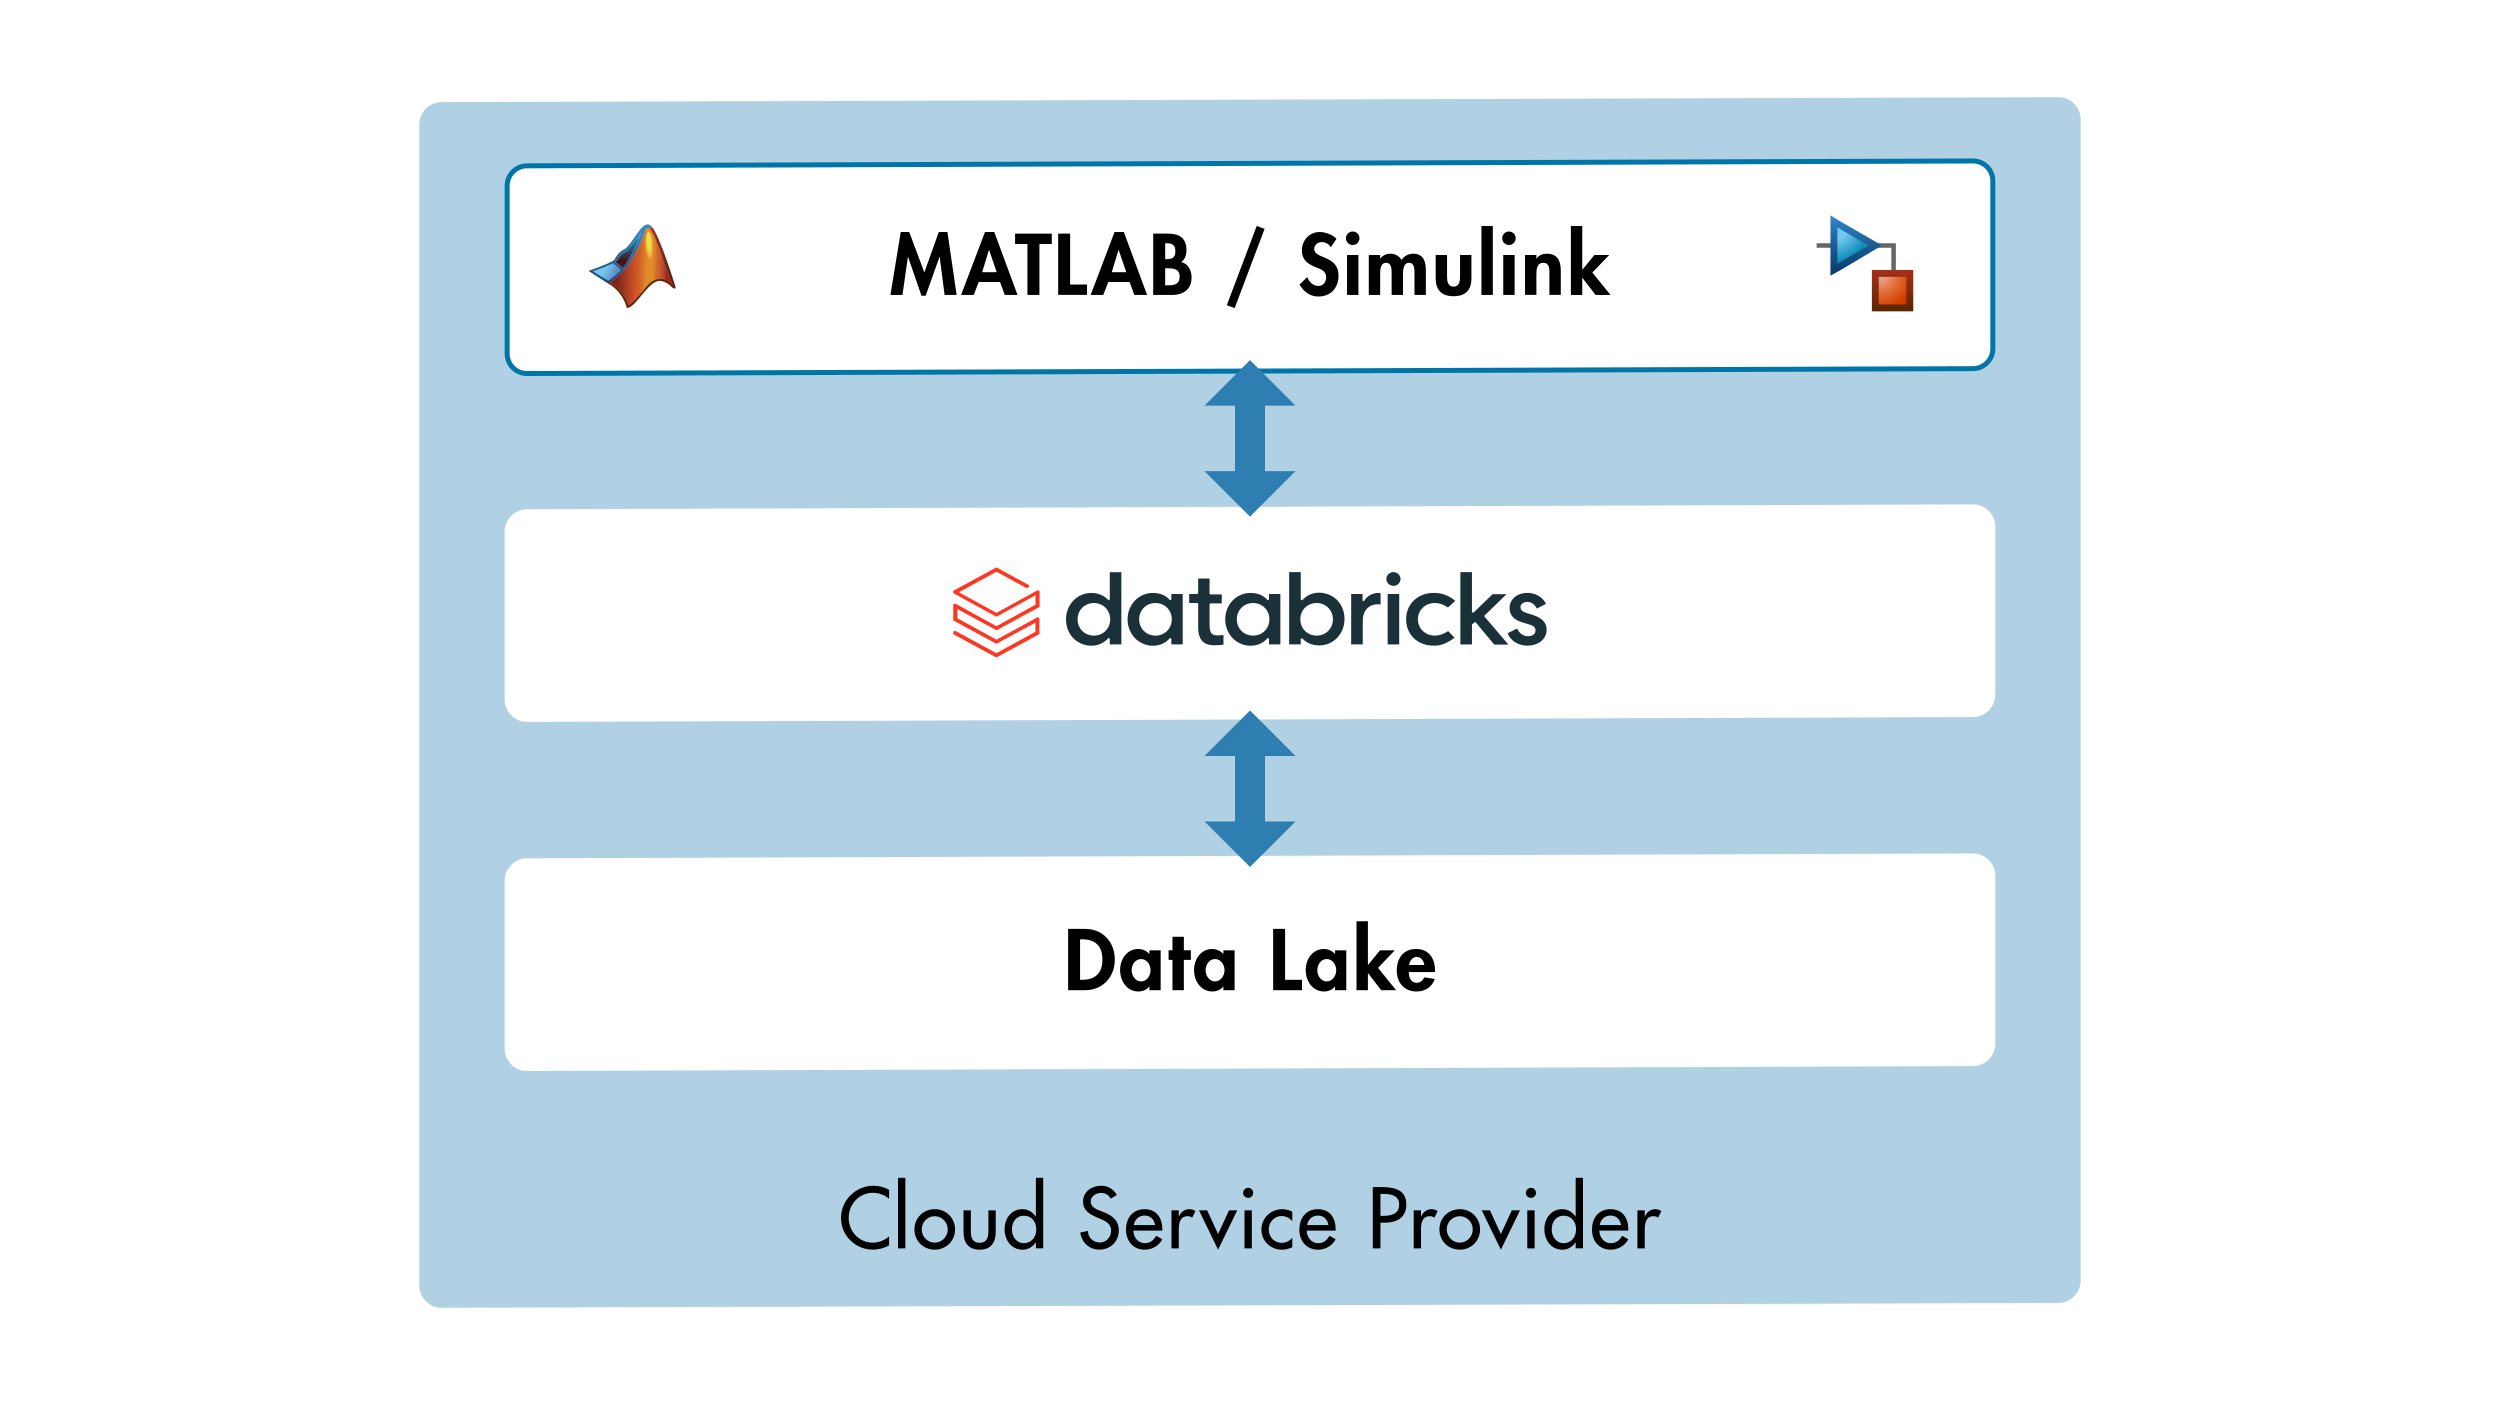 <?xml version="1.0" encoding="UTF-8"?>
<svg id="Layer_2" xmlns="http://www.w3.org/2000/svg" width="1000" height="562" xmlns:xlink="http://www.w3.org/1999/xlink" version="1.1" viewBox="0 0 1000 562">
  <!-- Generator: Adobe Illustrator 29.3.1, SVG Export Plug-In . SVG Version: 2.1.0 Build 151)  -->
  <defs>
    <style>
      .st0, .st1, .st2 {
        fill: none;
      }

      .st3 {
        fill: #edba45;
        opacity: .47;
      }

      .st3, .st4, .st5, .st6, .st7, .st8, .st9, .st10, .st11, .st12, .st13, .st14, .st15, .st16, .st17, .st18, .st19, .st20, .st21, .st22, .st23, .st24, .st25, .st26, .st27, .st28, .st29, .st30, .st31, .st32, .st33, .st34, .st35, .st36, .st37, .st38, .st39, .st40, .st41, .st42, .st43, .st44, .st45, .st46, .st47, .st48, .st49, .st50, .st51, .st52, .st53 {
        isolation: isolate;
      }

      .st4 {
        fill: #ead844;
        opacity: .86;
      }

      .st5 {
        fill: #ebd445;
        opacity: .8;
      }

      .st1 {
        stroke: #666;
        stroke-width: 1.8px;
      }

      .st6 {
        fill: #ef9842;
        opacity: .06;
      }

      .st7 {
        fill: #edab44;
        opacity: .29;
      }

      .st54 {
        fill: url(#linear-gradient2);
      }

      .st55 {
        fill: url(#linear-gradient1);
      }

      .st56 {
        fill: url(#linear-gradient3);
      }

      .st57 {
        fill: url(#linear-gradient6);
      }

      .st58 {
        fill: url(#linear-gradient8);
      }

      .st59 {
        fill: url(#linear-gradient7);
      }

      .st60 {
        fill: url(#linear-gradient5);
      }

      .st61 {
        fill: url(#linear-gradient4);
      }

      .st8 {
        fill: #eea843;
        opacity: .25;
      }

      .st9 {
        fill: #ecc945;
        opacity: .67;
      }

      .st2 {
        stroke: #2f7eb2;
        stroke-miterlimit: 10;
        stroke-width: 12px;
      }

      .st10 {
        fill: #eea043;
        opacity: .16;
      }

      .st11 {
        fill: #ead944;
        opacity: .88;
      }

      .st12 {
        fill: #edc244;
        opacity: .57;
      }

      .st62 {
        fill: #0076a8;
      }

      .st13 {
        fill: #ebdb44;
        opacity: .9;
      }

      .st14 {
        fill: #edbd44;
        opacity: .51;
      }

      .st15 {
        fill: #ef9542;
        opacity: .02;
      }

      .st63 {
        fill: url(#radial-gradient);
      }

      .st64 {
        fill: #e9e244;
      }

      .st65 {
        fill: url(#linear-gradient);
      }

      .st16 {
        fill: #eae045;
        opacity: .96;
      }

      .st66 {
        fill: #ff3621;
      }

      .st67, .st68 {
        fill: #1b3139;
      }

      .st17 {
        fill: #ecbf44;
        opacity: .55;
      }

      .st18 {
        fill: #ea4;
        opacity: .27;
      }

      .st19 {
        fill: #ee9b42;
        opacity: .1;
      }

      .st20 {
        fill: #edb044;
        opacity: .35;
      }

      .st22 {
        fill: #edb344;
        opacity: .39;
      }

      .st23 {
        fill: #ecc545;
        opacity: .61;
      }

      .st24 {
        fill: #ef9642;
        opacity: .04;
      }

      .st25 {
        fill: #eea343;
        opacity: .2;
      }

      .st26 {
        fill: #ecca44;
        opacity: .69;
      }

      .st27 {
        fill: #ecc645;
        opacity: .63;
      }

      .st28 {
        fill: #eae145;
        opacity: .98;
      }

      .st29 {
        fill: #edb844;
        opacity: .45;
      }

      .st30 {
        fill: #ebce45;
        opacity: .73;
      }

      .st69 {
        fill: #fff;
      }

      .st31 {
        fill: #ef9942;
        opacity: .08;
      }

      .st32 {
        fill: #eead44;
        opacity: .31;
      }

      .st70 {
        fill: #ef9341;
        fill-opacity: 0;
      }

      .st68 {
        fill-rule: evenodd;
      }

      .st33 {
        fill: #edb544;
        opacity: .41;
      }

      .st71 {
        fill: #2f7eb2;
      }

      .st34 {
        fill: #edbb45;
        opacity: .49;
      }

      .st35 {
        fill: #eadd45;
        opacity: .92;
      }

      .st36 {
        fill: #eade45;
        opacity: .94;
      }

      .st72 {
        fill: #b0d0e4;
      }

      .st37 {
        fill: #eea543;
        opacity: .22;
      }

      .st38 {
        fill: #ebd145;
        opacity: .76;
      }

      .st39 {
        fill: #ecbe44;
        opacity: .53;
      }

      .st73 {
        fill: url(#radial-gradient1);
      }

      .st74 {
        fill: url(#radial-gradient2);
      }

      .st40 {
        fill: #ebd545;
        opacity: .82;
      }

      .st41 {
        fill: #ef9e43;
        opacity: .14;
      }

      .st42 {
        fill: #efa142;
        opacity: .18;
      }

      .st43 {
        fill: #ecc345;
        opacity: .59;
      }

      .st44 {
        fill: #eccc44;
        opacity: .71;
      }

      .st45 {
        fill: #eea643;
        opacity: .24;
      }

      .st46 {
        fill: #ecc745;
        opacity: .65;
      }

      .st47 {
        fill: #ef9d43;
        opacity: .12;
      }

      .st48 {
        fill: #eeb244;
        opacity: .37;
      }

      .st49 {
        fill: #eccf45;
        opacity: .75;
      }

      .st50 {
        fill: #ebd644;
        opacity: .84;
      }

      .st51 {
        fill: #edb644;
        opacity: .43;
      }

      .st52 {
        fill: #ebd245;
        opacity: .78;
      }

      .st53 {
        fill: #edae43;
        opacity: .33;
      }
    </style>
    <linearGradient id="linear-gradient" x1="245.1" y1="457.71" x2="268.52" y2="457.18" gradientTransform="translate(0 564) scale(1 -1)" gradientUnits="userSpaceOnUse">
      <stop offset=".08" stop-color="#802318"/>
      <stop offset=".41" stop-color="#d15727"/>
      <stop offset=".45" stop-color="#d25d28"/>
      <stop offset=".5" stop-color="#d56f2a"/>
      <stop offset=".58" stop-color="#df8c26"/>
      <stop offset=".69" stop-color="#df8c26"/>
      <stop offset=".76" stop-color="#d16432"/>
      <stop offset=".8" stop-color="#cc5e30"/>
      <stop offset=".85" stop-color="#be4c2b"/>
      <stop offset=".91" stop-color="#a72f24"/>
      <stop offset=".93" stop-color="#a02621"/>
    </linearGradient>
    <linearGradient id="linear-gradient1" x1="251" y1="456.77" x2="251.72" y2="475.04" gradientTransform="translate(0 564) scale(1 -1)" gradientUnits="userSpaceOnUse">
      <stop offset=".15" stop-color="#46141c"/>
      <stop offset=".66" stop-color="#0d8cba"/>
    </linearGradient>
    <linearGradient id="linear-gradient2" x1="249.06" y1="467.85" x2="262.51" y2="441.71" gradientTransform="translate(0 564) scale(1 -1)" gradientUnits="userSpaceOnUse">
      <stop offset="0" stop-color="#a23022"/>
      <stop offset=".15" stop-color="#962f1f"/>
      <stop offset=".42" stop-color="#772c16"/>
      <stop offset=".66" stop-color="#56290d"/>
      <stop offset="1" stop-color="#701711"/>
    </linearGradient>
    <linearGradient id="linear-gradient3" x1="260.34" y1="473.56" x2="260.34" y2="437.17" gradientTransform="translate(0 564) scale(1 -1)" gradientUnits="userSpaceOnUse">
      <stop offset="0" stop-color="#a23022"/>
      <stop offset=".23" stop-color="#962f1f"/>
      <stop offset=".64" stop-color="#772c16"/>
      <stop offset="1" stop-color="#56290d"/>
    </linearGradient>
    <radialGradient id="radial-gradient" cx="507.61" cy="832.18" fx="507.61" fy="832.18" r="32.86" gradientTransform="translate(-1117.78 730.22) rotate(35.86) scale(1.25 -1.57) skewX(5.03)" gradientUnits="userSpaceOnUse">
      <stop offset=".33" stop-color="#73c7ea"/>
      <stop offset=".46" stop-color="#0d8cba"/>
      <stop offset=".48" stop-color="#d16432"/>
      <stop offset=".63" stop-color="#d05e30"/>
      <stop offset=".83" stop-color="#ce4c2a"/>
      <stop offset=".93" stop-color="#cd4127"/>
    </radialGradient>
    <linearGradient id="linear-gradient4" x1="259.41" y1="473.54" x2="259.41" y2="441.01" xlink:href="#linear-gradient3"/>
    <linearGradient id="linear-gradient5" x1="238.89" y1="457.78" x2="252.29" y2="450.68" gradientTransform="translate(0 564) scale(1 -1)" gradientUnits="userSpaceOnUse">
      <stop offset=".24" stop-color="#73c7ea"/>
      <stop offset=".78" stop-color="#5357a5"/>
    </linearGradient>
    <linearGradient id="linear-gradient6" x1="248.12" y1="471.5" x2="248.12" y2="445.65" gradientTransform="translate(0 564) scale(1 -1)" gradientUnits="userSpaceOnUse">
      <stop offset="0" stop-color="#3487c7"/>
      <stop offset=".53" stop-color="#225b90"/>
      <stop offset=".9" stop-color="#17406e"/>
    </linearGradient>
    <radialGradient id="radial-gradient1" cx="733.4" cy="473.91" fx="733.4" fy="473.91" r="20.93" gradientTransform="translate(0 564) scale(1 -1)" gradientUnits="userSpaceOnUse">
      <stop offset=".29" stop-color="#73c8ec"/>
      <stop offset=".68" stop-color="#128dbb"/>
    </radialGradient>
    <linearGradient id="linear-gradient7" x1="742.51" y1="477.86" x2="742.51" y2="453.73" gradientTransform="translate(0 564) scale(1 -1)" gradientUnits="userSpaceOnUse">
      <stop offset="0" stop-color="#3088cd"/>
      <stop offset=".55" stop-color="#185991"/>
      <stop offset=".9" stop-color="#0b3f6f"/>
    </linearGradient>
    <radialGradient id="radial-gradient2" cx="752.11" cy="453.68" fx="752.11" fy="453.68" r="18.5" gradientTransform="translate(0 564) scale(1 -1)" gradientUnits="userSpaceOnUse">
      <stop offset=".07" stop-color="#e4a588"/>
      <stop offset=".39" stop-color="#e16a32"/>
      <stop offset=".61" stop-color="#d54c11"/>
      <stop offset=".71" stop-color="#cf3d00"/>
    </radialGradient>
    <linearGradient id="linear-gradient8" x1="757.03" y1="456.02" x2="757.03" y2="439.46" gradientTransform="translate(0 564) scale(1 -1)" gradientUnits="userSpaceOnUse">
      <stop offset="0" stop-color="#a32e17"/>
      <stop offset=".23" stop-color="#972d13"/>
      <stop offset=".64" stop-color="#78290a"/>
      <stop offset="1" stop-color="#582500"/>
    </linearGradient>
  </defs>
  <rect class="st69" width="1000" height="562"/>
  <g>
    <path class="st72" d="M832.27,512.2c0,4.92-4.02,8.95-8.94,8.97l-646.66,1.94c-4.92.01-8.94-4-8.94-8.91V49.8c0-4.92,4.02-8.95,8.94-8.97l646.66-1.94c4.92-.01,8.94,4,8.94,8.91v464.39Z"/>
    <g>
      <path class="st69" d="M210.78,149.41c-4.36,0-7.91-3.55-7.91-7.91v-67.19c0-4.38,3.56-7.96,7.94-7.97l578.38-1.94c4.39,0,7.94,3.55,7.94,7.91v67.19c0,4.38-3.56,7.96-7.94,7.97l-578.41,1.94Z"/>
      <path class="st62" d="M789.22,63.39v2c3.81,0,6.91,3.1,6.91,6.91v67.19c0,3.83-3.12,6.96-6.95,6.97l-578.41,1.94c-3.81,0-6.91-3.1-6.91-6.91v-67.19c0-3.83,3.12-6.96,6.95-6.97l578.4-1.94v-2M789.22,63.39s-.02,0-.03,0l-578.39,1.94c-4.92.02-8.94,4.05-8.94,8.97v67.19c0,4.91,4.01,8.91,8.91,8.91,0,0,.02,0,.03,0l578.39-1.94c4.92-.02,8.94-4.05,8.94-8.97v-67.19c0-4.91-4.01-8.91-8.91-8.91h0Z"/>
    </g>
    <g>
      <path d="M375.87,102.75h-.06l-5.56,15.54h-1.66l-5.37-15.54h-.06l-2.18,15.22h-4.81l4.13-25.17h3.38l6.05,16.16,5.79-16.16h3.45l3.67,25.17h-4.81l-1.95-15.22Z"/>
      <path d="M391.5,112.8l-2.02,5.17h-5.04l9.56-25.17h3.71l9.3,25.17h-5.11l-1.89-5.17h-8.52ZM395.63,99.98h-.06l-2.7,8.91h5.82l-3.06-8.91Z"/>
      <path d="M415.76,117.97h-4.78v-20.36h-4.94v-4.16h14.67v4.16h-4.94v20.36Z"/>
      <path d="M428.05,113.8h6.76v4.16h-11.54v-24.52h4.78v20.36Z"/>
      <path d="M443.33,112.8l-2.02,5.17h-5.04l9.56-25.17h3.71l9.3,25.17h-5.11l-1.89-5.17h-8.52ZM447.46,99.98h-.06l-2.7,8.91h5.82l-3.06-8.91Z"/>
      <path d="M461.29,93.45h5.95c4.55,0,7.35,1.79,7.35,6.67,0,1.76-.62,3.77-2.15,4.75,2.89.52,4.19,3.45,4.19,6.15,0,4.81-3.38,6.96-7.84,6.96h-7.51v-24.52ZM466.07,103.66h.59c2.34,0,3.48-.68,3.48-3.22s-1.43-3.15-3.45-3.15h-.62v6.37ZM466.07,114.13h1.01c2.57,0,4.78-.33,4.78-3.51s-2.6-3.32-5.01-3.32h-.78v6.83Z"/>
      <path d="M505.84,91.53l-11.97,31.7-3.15-1.14,11.97-31.7,3.15,1.14Z"/>
      <path d="M532.35,98.85c-.91-1.24-2.08-2.02-3.67-2.02s-2.99,1.17-2.99,2.76c0,4.13,9.72,2.41,9.72,10.63,0,4.91-3.06,8.39-8.06,8.39-3.38,0-5.85-1.95-7.54-4.78l3.09-3.02c.65,1.89,2.37,3.58,4.42,3.58s3.15-1.66,3.15-3.54c0-2.54-2.34-3.25-4.26-4-3.15-1.3-5.46-2.89-5.46-6.7,0-4.06,3.02-7.35,7.15-7.35,2.18,0,5.2,1.07,6.7,2.73l-2.24,3.32Z"/>
      <path d="M543.79,95.3c0,1.5-1.2,2.7-2.7,2.7s-2.7-1.2-2.7-2.7,1.2-2.7,2.7-2.7,2.7,1.24,2.7,2.7ZM543.37,117.97h-4.55v-15.97h4.55v15.97Z"/>
      <path d="M552.07,103.43h.07c.88-1.27,2.44-1.95,3.9-1.95,1.98,0,3.54.81,4.58,2.5.98-1.56,2.8-2.5,4.65-2.5,4.06,0,5.07,3.06,5.07,6.54v9.95h-4.55v-8.39c0-1.56.1-4.46-2.15-4.46-2.47,0-2.44,3.35-2.44,5.01v7.84h-4.55v-8.1c0-1.56.2-4.75-2.18-4.75-2.54,0-2.41,3.32-2.41,5.01v7.84h-4.55v-15.97h4.55v1.43Z"/>
      <path d="M578.82,102v8.65c0,1.82.29,4,2.6,4s2.6-2.18,2.6-4v-8.65h4.55v9.4c0,4.65-2.41,7.09-7.15,7.09s-7.15-2.44-7.15-7.09v-9.4h4.55Z"/>
      <path d="M597.13,117.97h-4.55v-27.57h4.55v27.57Z"/>
      <path d="M606.28,95.3c0,1.5-1.2,2.7-2.7,2.7s-2.7-1.2-2.7-2.7,1.2-2.7,2.7-2.7,2.7,1.24,2.7,2.7ZM605.85,117.97h-4.55v-15.97h4.55v15.97Z"/>
      <path d="M614.55,103.46h.07c.94-1.43,2.54-1.98,4.16-1.98,4.29,0,5.53,3.02,5.53,6.73v9.75h-4.55v-8.45c0-1.92.1-4.39-2.47-4.39-2.7,0-2.73,3.02-2.73,4.94v7.9h-4.55v-15.97h4.55v1.46Z"/>
      <path d="M632.9,107.85h.07l4.78-5.85h5.92l-6.73,7.02,7.25,8.94h-5.98l-5.24-6.8h-.07v6.8h-4.55v-27.57h4.55v17.46Z"/>
    </g>
    <path class="st69" d="M798.13,417.48c0,4.92-4.02,8.95-8.94,8.97l-578.38,1.94c-4.92.02-8.94-3.99-8.94-8.91v-67.19c0-4.92,4.02-8.95,8.94-8.97l578.38-1.94c4.92-.02,8.94,3.99,8.94,8.91v67.19Z"/>
    <g>
      <path d="M427.25,371.56h6.83c7.09,0,11.84,5.3,11.84,12.29s-4.88,12.23-11.87,12.23h-6.8v-24.52ZM432.03,391.92h.78c5.89,0,8.16-3.25,8.16-8.1,0-5.33-2.73-8.1-8.16-8.1h-.78v16.19Z"/>
      <path d="M464.26,396.08h-4.49v-1.46h-.06c-.98,1.27-2.67,1.98-4.32,1.98-4.68,0-7.35-4.26-7.35-8.58s2.7-8.42,7.28-8.42c1.66,0,3.35.72,4.45,2.02v-1.5h4.49v15.97ZM460.23,388.08c0-2.15-1.46-4.46-3.8-4.46s-3.77,2.31-3.77,4.46,1.43,4.49,3.77,4.49,3.8-2.34,3.8-4.49Z"/>
      <path d="M473.54,396.08h-4.55v-12.13h-1.56v-3.84h1.56v-5.4h4.55v5.4h2.8v3.84h-2.8v12.13Z"/>
      <path d="M493.84,396.08h-4.49v-1.46h-.06c-.98,1.27-2.67,1.98-4.32,1.98-4.68,0-7.35-4.26-7.35-8.58s2.7-8.42,7.28-8.42c1.66,0,3.35.72,4.45,2.02v-1.5h4.49v15.97ZM489.81,388.08c0-2.15-1.46-4.46-3.8-4.46s-3.77,2.31-3.77,4.46,1.43,4.49,3.77,4.49,3.8-2.34,3.8-4.49Z"/>
      <path d="M514.04,391.92h6.76v4.16h-11.54v-24.52h4.78v20.36Z"/>
      <path d="M538.52,396.08h-4.49v-1.46h-.07c-.98,1.27-2.67,1.98-4.32,1.98-4.68,0-7.35-4.26-7.35-8.58s2.7-8.42,7.28-8.42c1.66,0,3.35.72,4.46,2.02v-1.5h4.49v15.97ZM534.49,388.08c0-2.15-1.46-4.46-3.8-4.46s-3.77,2.31-3.77,4.46,1.43,4.49,3.77,4.49,3.8-2.34,3.8-4.49Z"/>
      <path d="M547.16,385.97h.07l4.78-5.85h5.92l-6.73,7.02,7.25,8.94h-5.98l-5.24-6.8h-.07v6.8h-4.55v-27.57h4.55v17.46Z"/>
      <path d="M563.52,388.83c0,2.02.78,4.29,3.15,4.29,1.5,0,2.44-.91,3.06-2.18l4.19.68c-1.11,3.19-3.9,4.98-7.25,4.98-4.94,0-7.97-3.51-7.97-8.36s2.57-8.65,7.74-8.65,7.58,3.87,7.58,8.68v.55h-10.5ZM569.73,386c-.23-1.63-1.27-3.22-3.02-3.22s-2.83,1.56-3.06,3.22h6.08Z"/>
    </g>
    <g>
      <path d="M355.63,479.52c-1.76-1.56-4.16-2.41-6.47-2.41-5.5,0-9.69,4.58-9.69,10.01s4.16,9.95,9.62,9.95c2.41,0,4.71-.91,6.54-2.54v3.61c-1.89,1.11-4.29,1.72-6.44,1.72-6.99,0-12.78-5.56-12.78-12.65s5.82-12.91,13.04-12.91c2.15,0,4.32.52,6.18,1.66v3.54Z"/>
      <path d="M362.14,499.35h-2.93v-28.22h2.93v28.22Z"/>
      <path d="M382.03,491.77c0,4.58-3.58,8.1-8.13,8.1s-8.13-3.51-8.13-8.1,3.58-8.1,8.13-8.1,8.13,3.51,8.13,8.1ZM368.69,491.77c0,2.86,2.31,5.3,5.2,5.3s5.2-2.44,5.2-5.3-2.31-5.3-5.2-5.3-5.2,2.41-5.2,5.3Z"/>
      <path d="M388.34,484.13v8.42c0,2.44.62,4.58,3.51,4.58s3.51-2.15,3.51-4.58v-8.42h2.93v8.75c0,4.16-1.95,6.99-6.44,6.99s-6.44-2.83-6.44-6.99v-8.75h2.93Z"/>
      <path d="M414.35,496.98h-.06c-1.17,1.72-3.02,2.89-5.17,2.89-4.68,0-7.28-3.87-7.28-8.23s2.76-7.97,7.15-7.97c2.28,0,4.1,1.17,5.3,2.99h.06v-15.54h2.93v28.22h-2.93v-2.37ZM414.51,491.74c0-2.96-1.79-5.46-4.94-5.46s-4.81,2.63-4.81,5.46,1.72,5.53,4.81,5.53,4.94-2.54,4.94-5.53Z"/>
      <path d="M444.3,479.48c-.91-1.53-2.08-2.31-3.93-2.31-1.95,0-4.1,1.33-4.1,3.48,0,1.92,1.89,2.93,3.41,3.51l1.76.68c3.48,1.37,6.08,3.28,6.08,7.38,0,4.46-3.45,7.64-7.84,7.64-3.97,0-7.06-2.93-7.58-6.86l3.09-.65c-.03,2.7,2.11,4.65,4.75,4.65s4.52-2.21,4.52-4.78-2.11-3.77-4.23-4.65l-1.69-.72c-2.8-1.2-5.33-2.8-5.33-6.21,0-3.97,3.51-6.34,7.22-6.34,2.73,0,4.98,1.33,6.31,3.71l-2.44,1.46Z"/>
      <path d="M453.34,492.23c.03,2.6,1.79,5.04,4.58,5.04,2.24,0,3.45-1.14,4.55-2.96l2.47,1.4c-1.43,2.63-4.1,4.16-7.06,4.16-4.65,0-7.48-3.51-7.48-8s2.5-8.19,7.41-8.19,7.12,3.58,7.12,8.1v.46h-11.61ZM462.03,490.02c-.36-2.28-1.85-3.8-4.19-3.8s-3.97,1.63-4.33,3.8h8.52Z"/>
      <path d="M471.51,486.6h.1c.72-1.79,2.21-2.93,4.16-2.93.85,0,1.69.29,2.41.75l-1.33,2.67c-.52-.46-1.11-.62-1.79-.62-3.15,0-3.54,2.93-3.54,5.4v7.48h-2.93v-15.22h2.93v2.47Z"/>
      <path d="M487.23,493.63l4.39-9.5h3.28l-7.67,15.74-7.64-15.74h3.28l4.36,9.5Z"/>
      <path d="M501.28,477.17c0,1.11-.91,1.98-2.02,1.98s-2.02-.88-2.02-1.98.91-2.05,2.02-2.05,2.02.91,2.02,2.05ZM500.73,499.35h-2.93v-15.22h2.93v15.22Z"/>
      <path d="M516.92,488.46c-1.17-1.33-2.6-2.05-4.36-2.05-2.86,0-5.07,2.54-5.07,5.33,0,3.12,2.18,5.4,5.27,5.4,1.69,0,3.06-.78,4.16-2.02v3.74c-1.33.71-2.67,1.01-4.2,1.01-4.49,0-8.16-3.45-8.16-8s3.64-8.19,8.32-8.19c1.37,0,2.86.33,4.03,1.01v3.77Z"/>
      <path d="M522.68,492.23c.03,2.6,1.79,5.04,4.58,5.04,2.24,0,3.45-1.14,4.55-2.96l2.47,1.4c-1.43,2.63-4.1,4.16-7.06,4.16-4.65,0-7.48-3.51-7.48-8s2.5-8.19,7.41-8.19,7.12,3.58,7.12,8.1v.46h-11.61ZM531.37,490.02c-.36-2.28-1.85-3.8-4.2-3.8s-3.97,1.63-4.32,3.8h8.52Z"/>
      <path d="M552.18,499.35h-3.06v-24.52h3.51c7.54,0,9.89,2.6,9.89,7.09,0,5.17-3.93,7.15-8.58,7.15h-1.76v10.28ZM552.18,486.34h.98c3.12,0,6.5-.58,6.5-4.49s-3.64-4.29-6.67-4.29h-.81v8.78Z"/>
      <path d="M568.4,486.6h.1c.71-1.79,2.21-2.93,4.16-2.93.85,0,1.69.29,2.41.75l-1.33,2.67c-.52-.46-1.11-.62-1.79-.62-3.15,0-3.54,2.93-3.54,5.4v7.48h-2.93v-15.22h2.93v2.47Z"/>
      <path d="M592.03,491.77c0,4.58-3.58,8.1-8.13,8.1s-8.13-3.51-8.13-8.1,3.58-8.1,8.13-8.1,8.13,3.51,8.13,8.1ZM578.7,491.77c0,2.86,2.31,5.3,5.2,5.3s5.2-2.44,5.2-5.3-2.31-5.3-5.2-5.3-5.2,2.41-5.2,5.3Z"/>
      <path d="M600.34,493.63l4.39-9.5h3.28l-7.67,15.74-7.64-15.74h3.28l4.36,9.5Z"/>
      <path d="M614.39,477.17c0,1.11-.91,1.98-2.02,1.98s-2.02-.88-2.02-1.98.91-2.05,2.02-2.05,2.02.91,2.02,2.05ZM613.84,499.35h-2.93v-15.22h2.93v15.22Z"/>
      <path d="M630.27,496.98h-.07c-1.17,1.72-3.02,2.89-5.17,2.89-4.68,0-7.28-3.87-7.28-8.23s2.76-7.97,7.15-7.97c2.28,0,4.1,1.17,5.3,2.99h.07v-15.54h2.93v28.22h-2.93v-2.37ZM630.43,491.74c0-2.96-1.79-5.46-4.94-5.46s-4.81,2.63-4.81,5.46,1.72,5.53,4.81,5.53,4.94-2.54,4.94-5.53Z"/>
      <path d="M639.73,492.23c.03,2.6,1.79,5.04,4.58,5.04,2.24,0,3.45-1.14,4.55-2.96l2.47,1.4c-1.43,2.63-4.1,4.16-7.06,4.16-4.65,0-7.48-3.51-7.48-8s2.5-8.19,7.41-8.19,7.12,3.58,7.12,8.1v.46h-11.61ZM648.41,490.02c-.36-2.28-1.85-3.8-4.2-3.8s-3.97,1.63-4.32,3.8h8.52Z"/>
      <path d="M657.89,486.6h.1c.71-1.79,2.21-2.93,4.16-2.93.85,0,1.69.29,2.41.75l-1.33,2.67c-.52-.46-1.11-.62-1.79-.62-3.15,0-3.54,2.93-3.54,5.4v7.48h-2.93v-15.22h2.93v2.47Z"/>
    </g>
    <path class="st69" d="M798.13,277.86c0,4.92-4.02,8.95-8.94,8.97l-578.38,1.94c-4.92.02-8.94-3.99-8.94-8.91v-67.19c0-4.92,4.02-8.95,8.94-8.97l578.38-1.94c4.92-.02,8.94,3.99,8.94,8.91v67.19Z"/>
    <g>
      <path class="st66" d="M415.75,253.65v-6.35l-.69-.43-16.48,9.01-15.62-8.58v-3.69l15.62,8.5,17.25-9.36v-6.27l-.69-.43-16.57,9.1-15.02-8.24,15.02-8.24,12.1,6.61.94-.51v-.69l-13.05-7.12-17.25,9.36v.94l17.25,9.44,15.62-8.58v3.78l-15.62,8.58-16.57-9.1-.69.43v6.35l17.25,9.36,15.62-8.5v3.69l-15.62,8.58-16.57-9.01-.69.43v.94l17.25,9.36,17.17-9.36Z"/>
      <path class="st68" d="M448.54,228.84v28.93h-4.63v-2.15c0-.17-.09-.34-.26-.34-.17-.09-.34,0-.43.09-1.63,1.8-4.03,2.92-6.69,2.92s-5.32-1.12-7.21-3c-1.89-1.97-2.92-4.63-2.92-7.55,0-5.92,4.46-10.56,10.13-10.56,2.66,0,5.15,1.03,6.69,2.75.09.09.26.17.43.09.17-.09.26-.17.26-.34v-10.81h4.63ZM431.03,247.73c0,3.69,2.83,6.52,6.52,6.52s6.52-2.83,6.52-6.52-2.83-6.52-6.52-6.52-6.52,2.83-6.52,6.52Z"/>
      <path class="st68" d="M473.09,237.6v20.17h-4.55v-2.15c0-.17-.09-.34-.26-.34-.17-.09-.34,0-.43.09-1.63,1.89-4.03,2.92-6.69,2.92-5.66,0-10.13-4.63-10.13-10.56s4.46-10.56,10.13-10.56c2.75,0,5.15.94,6.69,2.75.09.09.26.17.43.09.17-.09.26-.17.26-.34v-2.06h4.55ZM455.67,247.73c0,3.69,2.83,6.52,6.52,6.52s6.52-2.83,6.52-6.52-2.83-6.52-6.52-6.52-6.52,2.83-6.52,6.52Z"/>
      <path class="st68" d="M512.15,237.6v20.17h-4.55v-2.15c0-.17-.09-.34-.26-.34-.17-.09-.34,0-.43.09-1.63,1.89-4.03,2.92-6.69,2.92-5.66,0-10.13-4.63-10.13-10.56s4.46-10.56,10.13-10.56c2.75,0,5.15.94,6.69,2.75.09.09.26.17.43.09.17-.09.26-.17.26-.34v-2.06h4.55ZM494.72,247.73c0,3.69,2.83,6.52,6.52,6.52s6.52-2.83,6.52-6.52-2.83-6.52-6.52-6.52-6.52,2.83-6.52,6.52Z"/>
      <path class="st68" d="M520.73,255.37h-.17c-.17.09-.26.17-.26.34v2.06h-4.63v-28.93h4.63v10.9c0,.17.09.34.26.34.17.09.34,0,.43-.09,1.63-1.8,4.03-2.92,6.69-2.92s5.32,1.12,7.21,3c1.89,1.97,2.92,4.63,2.92,7.55,0,5.92-4.46,10.56-10.13,10.56-2.66,0-5.15-1.03-6.69-2.75-.09,0-.17-.09-.26-.09ZM526.65,241.2c-3.69,0-6.52,2.83-6.52,6.52s2.83,6.52,6.52,6.52,6.52-2.83,6.52-6.52c0-3.69-2.92-6.52-6.52-6.52Z"/>
      <path class="st67" d="M551.11,241.72c.43,0,.86,0,1.12.09v-4.55c-.17,0-.43-.09-.77-.09-2.4,0-4.63,1.2-5.75,3.09-.09.17-.26.26-.43.17s-.26-.17-.26-.34v-2.49h-4.55v20.17h4.63v-8.84c-.17-4.46,2.23-7.21,6.01-7.21Z"/>
      <rect class="st67" x="555.06" y="237.6" width="4.63" height="20.17"/>
      <path class="st67" d="M557.38,228.84c-1.54,0-2.83,1.2-2.83,2.75s1.29,2.75,2.83,2.75,2.83-1.2,2.83-2.75c0-1.46-1.29-2.75-2.83-2.75Z"/>
      <path class="st67" d="M573.43,237.17c-6.35,0-10.99,4.46-10.99,10.56,0,3,1.12,5.66,3.09,7.55,1.97,1.89,4.81,3,7.9,3,2.57,0,4.63-.51,8.41-3.18l-2.57-2.66c-1.89,1.2-3.6,1.8-5.32,1.8-3.86,0-6.78-2.83-6.78-6.52s2.92-6.52,6.78-6.52c1.8,0,3.52.6,5.24,1.8l2.92-2.66c-3.52-2.92-6.61-3.18-8.67-3.18Z"/>
      <path class="st67" d="M589.82,248.93c.09-.09.17-.09.26-.09h0c.09,0,.17.09.26.17l7.38,8.84h5.66l-9.53-11.16c-.17-.17-.09-.34,0-.51l8.75-8.5h-5.58l-7.55,7.3c-.09.09-.26.17-.43.09s-.26-.17-.26-.34v-15.88h-4.63v28.93h4.63v-7.81c0-.09.09-.17.09-.26l.94-.77Z"/>
      <path class="st67" d="M611.02,258.28c3.78,0,7.64-2.23,7.64-6.44,0-2.75-1.8-4.63-5.49-5.84l-2.49-.77c-1.72-.51-2.49-1.29-2.49-2.4,0-1.2,1.12-2.06,2.75-2.06,1.54,0,2.92.94,3.78,2.66l3.69-1.89c-1.37-2.75-4.21-4.38-7.47-4.38-4.12,0-7.12,2.57-7.12,6.09,0,2.83,1.72,4.72,5.24,5.75l2.57.77c1.8.51,2.57,1.2,2.57,2.4,0,1.72-1.63,2.32-3,2.32-1.89,0-3.52-1.2-4.38-3.09l-3.78,1.89c1.2,3.09,4.29,4.98,7.98,4.98Z"/>
      <path class="st67" d="M485.88,258.11c1.46,0,2.75-.09,3.52-.26v-3.86c-.6.09-1.63.17-2.32.17-1.89,0-3.26-.34-3.26-4.21v-8.24c0-.17.17-.34.43-.34h4.46v-3.6h-4.46c-.26,0-.43-.17-.43-.34v-6.01h-4.55v5.84c0,.17-.17.34-.43.34h-3.18v3.6h3.18c.26,0,.43.17.43.34v9.36c-.09,7.21,4.81,7.21,6.61,7.21Z"/>
    </g>
    <g id="Artwork_5">
      <g>
        <line class="st2" x1="500" y1="190.88" x2="500" y2="159.82"/>
        <polygon class="st71" points="481.78 188.44 518.22 188.44 500 206.66 481.78 188.44"/>
        <polygon class="st71" points="481.78 162.27 518.22 162.27 500 144.05 481.78 162.27"/>
      </g>
    </g>
    <g id="Artwork_51" data-name="Artwork_5">
      <g>
        <line class="st2" x1="500" y1="331.02" x2="500" y2="299.96"/>
        <polygon class="st71" points="481.78 328.58 518.22 328.58 500 346.8 481.78 328.58"/>
        <polygon class="st71" points="481.78 302.4 518.22 302.4 500 284.18 481.78 302.4"/>
      </g>
    </g>
    <g id="Artwork_2">
      <g id="Layer_21" data-name="Layer_2">
        <g id="Icons">
          <g id="matlabHiRes_32">
            <path class="st0" d="M243.46,113.17l-.28.18.31-.17h-.04Z"/>
            <path class="st65" d="M251.38,122.16c1.38-.35,3.99-3.25,5.18-4.67,2.65-3.12,4.14-5.51,8.05-5.39,1.12,0,3.47,1.72,4.57,2.4-.66-2.15-2.06-6.29-3.55-10.34,0,0-3.98-10.99-6.07-13.2,0-.23-.39.13-.62.18l-.09.06c-.31.12-.55.36-.7.66-.12.23-.31.73-.31.73-1.58,4.74-3.79,9.24-6.58,13.39-1.88,2.63-4.25,4.88-6.98,6.6l-.85.58h0l.66-.36c3.37,2.24,5.94,5.54,7.28,9.36Z"/>
            <path class="st55" d="M250.54,105.43c2.45-3.94,4.48-8.13,6.07-12.49-1.36,1.6-4.93,7-6.32,7.72-1.24.53-2.26,1.46-2.9,2.64-.21.35-.47.69-.73,1-.18.16-.39.32-.59.45l3.13,2.51c.42-.48.97-1.27,1.36-1.82Z"/>
            <path class="st54" d="M270.18,114.67c-.71-2.22-6.26-20.23-9.32-23.74h-.66c-.41.03-.81.03-1.19.19.23,0,.51-.19.57-.16,2.09,2.21,5.9,13.21,5.9,13.21,1.49,4.06,2.87,7.86,3.52,10-1.2-1.46-2.92-2.38-4.8-2.58-3.6,0-5.33,2.82-7.98,5.94-1.2,1.42-3.6,4.09-4.8,4.62-1.33-3.79-3.64-6.92-7.61-9.69l-.57.52h0l-.06.37c3.73,2.09,6.5,5.67,7.55,9.82h.1c3.6,0,8.65-11.44,13.38-10.8,1.79.27,3.42,1.18,4.6,2.57.58.52,1.64.88,1.38-.26Z"/>
            <path class="st56" d="M259.84,90.57c.13.1.25.21.36.32.38,0,.63.05.63.05h.02c-.06-.07-.16-.18-.22-.26l-.2-.22-.59.11Z"/>
            <path class="st63" d="M259.84,90.57l-1.2.23.17.43.18-.06c.38-.16.79-.25,1.2-.28-.11-.11-.23-.22-.35-.32Z"/>
            <path class="st61" d="M259.84,90.57l-1.2.23.17.43.18-.06c.38-.16.79-.25,1.2-.28-.11-.11-.23-.22-.35-.32Z"/>
            <path class="st60" d="M248.43,108.06l-3.16-2.81c-2.78,1.31-5.62,2.45-8.53,3.43l6.25,4.06c2.02-1.3,3.85-2.88,5.44-4.68Z"/>
            <path class="st57" d="M260.86,90.94c-.06-.07-.14-.14-.2-.23-.33-.43-.77-.76-1.27-.97-.07,0-.14,0-.22,0-3.1-.12-6.55,8.4-9.38,9.89s-3.12,2.96-4.08,4.24-10.32,4.49-10.32,4.49l7.8,5,.28-.18.85-.58c2.74-1.72,5.11-3.97,6.98-6.6,2.78-4.15,4.99-8.65,6.58-13.39,0,0,.19-.47.31-.73.14-.3.39-.54.7-.66l.11-.05c.38-.16.79-.2,1.2-.23h.67ZM243.26,112.29l-6.11-3.74c2.76-.92,5.47-1.99,8.11-3.2l3.07,2.64c-1.48,1.66-3.19,3.11-5.08,4.31ZM250.54,105.43c-.38.55-.94,1.34-1.36,1.82l-3.11-2.51c.21-.13.4-.28.59-.44.27-.32.51-.65.72-1.01.65-1.18,1.67-2.11,2.92-2.64,1.39-.72,4.94-6.11,6.29-7.68-1.59,4.36-3.6,8.51-6.05,12.46Z"/>
            <path class="st70" d="M261.19,98.46c.19,3.38-.35,6.11-1.2,6.11s-1.7-2.74-1.91-6.11.36-6.1,1.2-6.11,1.7,2.71,1.91,6.11Z"/>
            <path class="st15" d="M261.17,98.41c.19,3.35-.34,6-1.2,6s-1.67-2.68-1.79-6,.35-6,1.2-6,1.6,2.64,1.79,6Z"/>
            <path class="st24" d="M261.16,98.37c.18,3.32-.35,6-1.2,6s-1.63-2.63-1.78-5.99.35-6,1.2-6,1.57,2.66,1.78,5.99Z"/>
            <path class="st6" d="M261.13,98.33c.18,3.28-.34,5.93-1.14,5.93s-1.66-2.65-1.81-5.93.34-5.92,1.14-5.93,1.62,2.63,1.81,5.93Z"/>
            <path class="st31" d="M261.11,98.28c.18,3.25-.32,5.87-1.13,5.88s-1.63-2.63-1.8-5.87.34-5.87,1.13-5.87,1.61,2.6,1.8,5.86Z"/>
            <path class="st19" d="M261.1,98.25c.17,3.22-.34,5.81-1.12,5.81s-1.62-2.6-1.8-5.81.32-5.8,1.1-5.81,1.62,2.58,1.81,5.81Z"/>
            <path class="st47" d="M261.07,98.2c.18,3.18-.32,5.75-1.1,5.75s-1.58-2.57-1.79-5.74.32-5.75,1.1-5.75,1.61,2.54,1.79,5.74Z"/>
            <path class="st41" d="M261.05,98.14c.18,3.16-.31,5.69-1.08,5.7s-1.57-2.54-1.79-5.7.32-5.68,1.09-5.69,1.6,2.54,1.78,5.69Z"/>
            <path class="st10" d="M261.04,98.14c.17,3.11-.31,5.63-1.08,5.63s-1.55-2.54-1.72-5.63.31-5.62,1.07-5.62,1.55,2.47,1.73,5.62Z"/>
            <path class="st42" d="M261.01,98.07c.17,3.08-.31,5.57-1.06,5.57s-1.54-2.48-1.7-5.5.31-5.56,1.06-5.57,1.52,2.41,1.7,5.5Z"/>
            <path class="st25" d="M260.99,98.03c.18,3.04-.3,5.5-1.04,5.51s-1.5-2.47-1.67-5.51.3-5.5,1.04-5.5,1.5,2.44,1.67,5.5Z"/>
            <path class="st37" d="M260.98,97.98c.17,3.01-.3,5.45-1.03,5.45s-1.49-2.4-1.66-5.44.31-5.44,1.03-5.45,1.48,2.41,1.66,5.44Z"/>
            <path class="st45" d="M260.95,97.95c.17,2.98-.3,5.38-1.02,5.38s-1.46-2.4-1.62-5.38.3-5.38,1.01-5.38,1.46,2.39,1.63,5.38Z"/>
            <path class="st8" d="M260.93,97.9c.17,2.94-.29,5.32-1,5.33s-1.45-2.4-1.61-5.33.3-5.3,1-5.32,1.44,2.36,1.61,5.32Z"/>
            <path class="st18" d="M260.92,97.85c.16,2.92-.29,5.27-1,5.27s-1.42-2.4-1.58-5.26.3-5.26.98-5.26,1.43,2.33,1.6,5.24Z"/>
            <path class="st7" d="M260.89,97.81c.16,2.87-.29,5.2-.97,5.2s-1.4-2.33-1.56-5.2.29-5.18.97-5.2,1.4,2.3,1.56,5.2Z"/>
            <path class="st32" d="M260.87,97.77c.16,2.84-.28,5.14-.96,5.15s-1.38-2.3-1.54-5.14.29-5.14.96-5.14,1.38,2.28,1.54,5.12Z"/>
            <path class="st53" d="M260.86,97.73c.14,2.81-.28,5.08-.95,5.08s-1.37-2.27-1.51-5.08.28-5.06.94-5.08,1.37,2.26,1.52,5.08Z"/>
            <path class="st20" d="M260.83,97.68c.16,2.77-.28,5.02-.92,5.02s-1.34-2.24-1.5-5,.28-5.02.92-5.02,1.34,2.22,1.5,5Z"/>
            <path class="st48" d="M260.81,97.63c.16,2.75-.26,4.96-.91,4.97s-1.32-2.22-1.46-4.96.26-4.94.91-4.96,1.32,2.2,1.46,4.94Z"/>
            <path class="st22" d="M260.8,97.6c.14,2.7-.26,4.9-.9,4.9s-1.31-2.2-1.45-4.9.26-4.88.9-4.88,1.3,2.17,1.45,4.88Z"/>
            <path class="st33" d="M260.77,97.55c.14,2.68-.26,4.8-.89,4.8s-1.28-2.16-1.42-4.8.25-4.8.88-4.8,1.24,2.12,1.43,4.8Z"/>
            <path class="st51" d="M260.75,97.51c.14,2.64-.25,4.8-.86,4.8s-1.26-2.15-1.4-4.8.25-4.8.86-4.8,1.24,2.15,1.4,4.8Z"/>
            <path class="st29" d="M260.74,97.47c.13,2.6-.25,4.72-.86,4.72s-1.2-2.11-1.38-4.7.25-4.7.85-4.72,1.24,2.09,1.39,4.7Z"/>
            <path class="st3" d="M260.71,97.43c.13,2.57-.25,4.64-.84,4.64s-1.2-2.08-1.36-4.64.24-4.64.84-4.66,1.22,2.06,1.36,4.66Z"/>
            <path class="st34" d="M260.69,97.38c.14,2.53-.24,4.58-.83,4.6s-1.2-2.06-1.33-4.6.24-4.57.83-4.58,1.22,2.04,1.33,4.58Z"/>
            <path class="st14" d="M260.68,97.33c.13,2.51-.24,4.54-.82,4.54s-1.2-2.03-1.31-4.52.24-4.52.8-4.54,1.22,2.02,1.32,4.52Z"/>
            <path class="st39" d="M260.65,97.3c.13,2.47-.24,4.46-.8,4.46s-1.2-2-1.28-4.46.24-4.45.79-4.46,1.22,1.98,1.3,4.46Z"/>
            <path class="st17" d="M260.58,97.25c.13,2.4-.23,4.4-.78,4.42s-1.14-1.98-1.26-4.4.23-4.4.78-4.42,1.18,1.96,1.26,4.4Z"/>
            <path class="st12" d="M260.58,97.21c.12,2.4-.23,4.34-.78,4.34s-1.12-1.94-1.2-4.34.23-4.33.77-4.34,1.12,1.93,1.21,4.34Z"/>
            <path class="st43" d="M260.58,97.17c.12,2.4-.23,4.28-.76,4.28s-1.1-1.92-1.2-4.27.23-4.28.76-4.3,1.08,1.91,1.2,4.28Z"/>
            <path class="st23" d="M260.58,97.12c.12,2.34-.22,4.22-.74,4.24s-1.07-1.9-1.2-4.22.22-4.21.73-4.22,1.08,1.87,1.21,4.21Z"/>
            <path class="st27" d="M260.58,97.08c.12,2.3-.22,4.16-.73,4.16s-1.06-1.87-1.2-4.16.22-4.15.72-4.16,1.07,1.85,1.21,4.16Z"/>
            <path class="st46" d="M260.58,97.03c.12,2.27-.2,4.1-.72,4.1s-1.08-1.8-1.19-4.09.2-4.1.71-4.1,1.03,1.82,1.2,4.09Z"/>
            <path class="st9" d="M260.51,97c.12,2.23-.2,4.03-.7,4.04s-1.02-1.81-1.13-4.04.2-4.03.7-4.04,1.02,1.8,1.13,4.04Z"/>
            <path class="st26" d="M260.5,96.94c.11,2.2-.2,3.98-.68,3.98s-1-1.78-1.1-3.98.19-3.96.67-3.96,1,1.76,1.12,3.96Z"/>
            <path class="st44" d="M260.47,96.94c.11,2.16-.19,3.91-.67,3.91s-.97-1.75-1.08-3.91.19-3.91.66-3.92.98,1.72,1.09,3.92Z"/>
            <path class="st30" d="M260.45,96.87c.11,2.14-.19,3.85-.65,3.86s-.95-1.74-1.07-3.79.19-3.86.66-3.86.95,1.66,1.06,3.79Z"/>
            <path class="st49" d="M260.44,96.82c.1,2.1-.19,3.8-.65,3.8s-.92-1.7-1.03-3.79.18-3.79.64-3.8.94,1.69,1.04,3.79Z"/>
            <path class="st38" d="M260.41,96.78c.17,2.06-.18,3.76-.62,3.76s-.91-1.67-1.02-3.73.18-3.73.62-3.73.91,1.63,1.02,3.71Z"/>
            <path class="st52" d="M260.39,96.73c.11,2.03-.18,3.67-.61,3.68s-.89-1.66-.98-3.67.17-3.67.6-3.68.9,1.63,1,3.67Z"/>
            <path class="st5" d="M260.38,96.7c.1,1.99-.18,3.6-.6,3.6s-.88-1.62-.97-3.6.18-3.6.59-3.6.88,1.6.98,3.6Z"/>
            <path class="st40" d="M260.35,96.65c.1,1.97-.17,3.6-.59,3.6s-.84-1.6-.94-3.6.17-3.6.58-3.6.85,1.63.95,3.6Z"/>
            <path class="st50" d="M260.33,96.6c.1,1.93-.17,3.49-.56,3.5s-.83-1.57-.92-3.49.17-3.49.56-3.49.83,1.55.92,3.48Z"/>
            <path class="st4" d="M260.32,96.57c.08,1.9-.17,3.43-.56,3.43s-.8-1.54-.89-3.43.16-3.42.54-3.43.82,1.52.91,3.43Z"/>
            <path class="st11" d="M260.29,96.52c.08,1.86-.16,3.37-.54,3.37s-.79-1.51-.88-3.36.16-3.37.53-3.37.79,1.5.89,3.36Z"/>
            <path class="st13" d="M260.27,96.48c.08,1.82-.16,3.3-.53,3.31s-.76-1.49-.85-3.31.16-3.3.53-3.31.77,1.48.85,3.31Z"/>
            <path class="st35" d="M260.26,96.43c.08,1.8-.16,3.25-.52,3.25s-.74-1.46-.83-3.24.14-3.25.5-3.25.76,1.44.84,3.24Z"/>
            <path class="st36" d="M260.23,96.4c.08,1.75-.14,3.18-.5,3.18s-.72-1.43-.8-3.18.14-3.18.49-3.19.73,1.42.82,3.19Z"/>
            <path class="st16" d="M260.21,96.35c.08,1.73-.14,3.12-.48,3.13s-.71-1.34-.78-3.12.13-3.13.47-3.13.72,1.39.79,3.12Z"/>
            <path class="st28" d="M260.2,96.3c.07,1.69-.14,3.07-.48,3.07s-.68-1.38-.76-3.06.13-3.06.46-3.07.7,1.37.78,3.06Z"/>
            <path class="st64" d="M260.17,96.27c.07,1.66-.13,3-.46,3s-.66-1.34-.73-3,.12-3,.44-3,.66,1.33.74,3Z"/>
            <rect class="st0" x="234.18" y="87.34" width="38.4" height="38.4"/>
          </g>
        </g>
      </g>
    </g>
    <g id="Artwork_11">
      <g class="st21">
        <g id="Content">
          <polyline class="st1" points="757.44 110.63 757.44 98.2 726.66 98.2"/>
          <polygon class="st73" points="733.56 88.54 750.13 98.2 733.56 107.87 733.56 88.54"/>
          <path class="st59" d="M734.94,90.94l12.45,7.26-12.45,7.26v-14.52M732.18,86.14v24.13l4.14-2.29,12.42-7.4,4.09-2.37-4.09-2.37-12.42-7.18-4.14-2.51Z"/>
          <rect class="st74" x="750.13" y="109.36" width="13.8" height="13.8"/>
          <path class="st58" d="M762.55,110.74v11.04h-11.04v-11.04h11.04M765.31,107.98h-16.56v16.56h16.56v-16.56Z"/>
        </g>
      </g>
    </g>
  </g>
</svg>